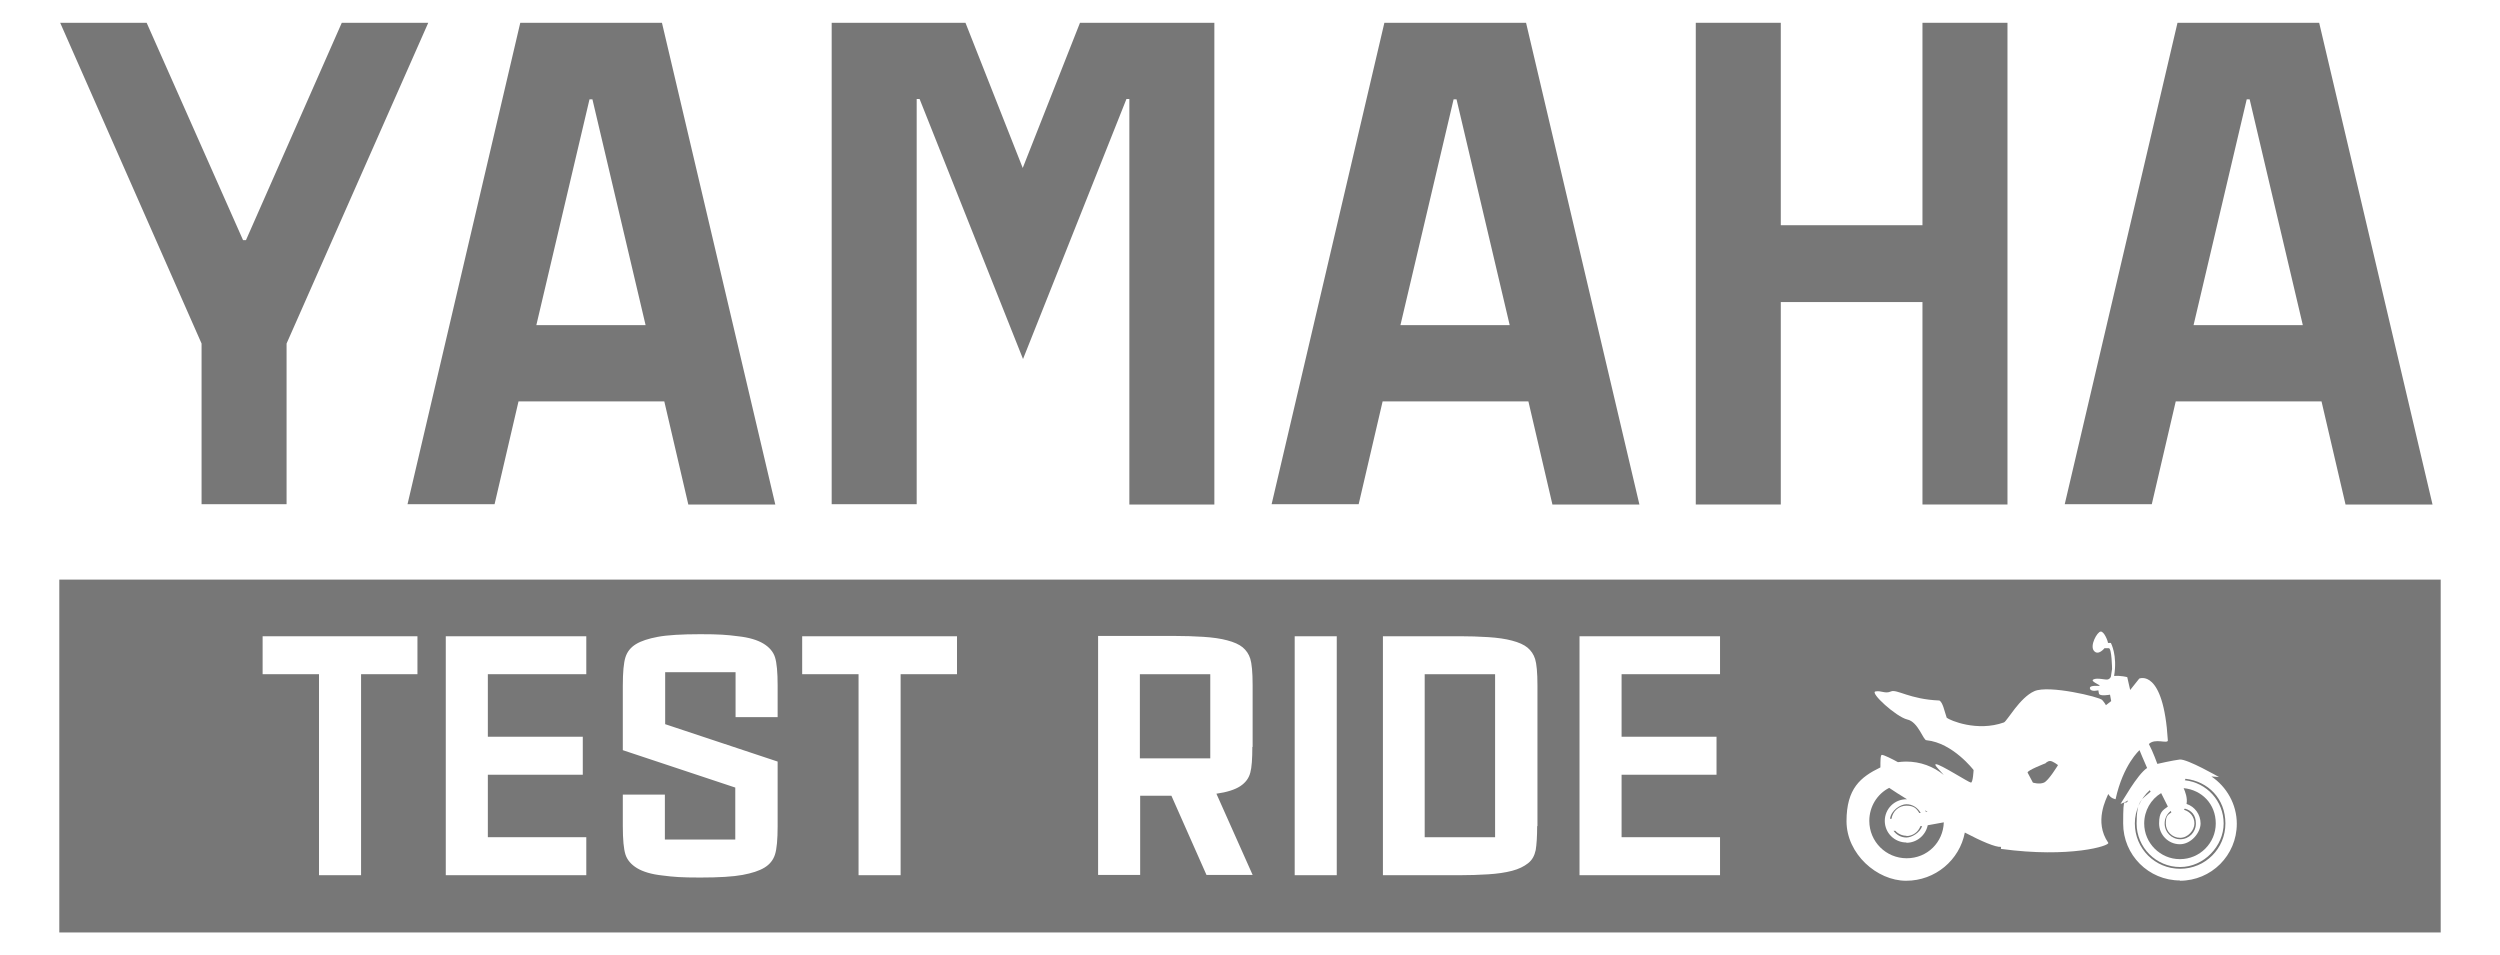 <?xml version="1.0" encoding="UTF-8"?>
<svg id="Capa_1" xmlns="http://www.w3.org/2000/svg" version="1.1" viewBox="0 0 855.8 326.9">
  <!-- Generator: Adobe Illustrator 29.6.1, SVG Export Plug-In . SVG Version: 2.1.1 Build 9)  -->
  <defs>
    <style>
      .st0 {
        fill: #777;
      }
    </style>
  </defs>
  <g>
    <path class="st0" d="M652.6,288.4c-4.1,0-7.4-3.3-7.4-7.4s3.3-7.4,7.4-7.4.1,0,.2,0c-2.5-1.5-4.6-2.9-6.1-3.9-4.1,2.1-6.8,6.4-6.8,11.3,0,7.1,5.7,12.8,12.8,12.8s12.5-5.5,12.7-12.3l-5.5,1c-.7,3.4-3.7,6-7.3,6Z"/>
    <path class="st0" d="M647,280.3h.5c.4-2.6,2.5-4.5,5.1-4.5s3.5,1,4.4,2.5h.5c-1-1.8-2.8-3-4.9-3s-5.3,2.2-5.6,5Z"/>
    <path class="st0" d="M652.6,286.1c-1.5,0-2.9-.7-3.8-1.7h-.6c1,1.4,2.6,2.3,4.4,2.3s4.6-1.6,5.4-3.9h-.6c-.7,2-2.6,3.4-4.8,3.4Z"/>
    <path class="st0" d="M659.7,277.8c-.3-.1-.5-.3-.7-.4,0,.2.2.3.3.5h.5Z"/>
    <rect class="st0" x="487.7" y="230.8" width="24.1" height="55.8"/>
    <rect class="st0" x="390.2" y="230.8" width="24.1" height="28.8"/>
    <path class="st0" d="M20.3,198.4v120.8h815.2v-120.8H20.3ZM142.9,230.8h-19.3v68.8h-14.4v-68.8h-19.3v-13h53v13ZM200.7,230.8h-33.7v21.4h32.5v13h-32.5v21.4h33.7v13h-48.1v-81.8h48.1v13ZM266.2,245.5h-14.4v-15.4h-24.1v17.8l38.5,12.8v22.1c0,4.6-.3,7.8-.9,9.7-.6,1.9-1.8,3.4-3.6,4.5-1.8,1.1-4.3,1.9-7.5,2.5s-8.1.9-14.5.9-9.1-.2-12.9-.7c-3.8-.4-6.7-1.3-8.7-2.5-2-1.2-3.4-2.8-4-4.7-.6-1.9-.9-5.1-.9-9.7v-10.8h14.4v15.4h24.1v-17.8l-38.5-12.8v-22.1c0-4.6.3-7.8.9-9.7.6-1.9,1.8-3.4,3.6-4.5,1.8-1.1,4.3-1.9,7.5-2.5,3.2-.6,8.1-.9,14.5-.9s9.1.2,12.9.7c3.8.4,6.7,1.3,8.7,2.5,2,1.2,3.4,2.8,4,4.7.6,1.9.9,5.1.9,9.7v10.8ZM327.6,230.8h-19.3v68.8h-14.4v-68.8h-19.3v-13h53v13ZM428.7,255.7c0,4-.2,7-.7,8.8-.5,1.9-1.6,3.4-3.4,4.6-1.8,1.2-4.6,2.1-8.2,2.6l12.4,27.8h-15.8l-12-27.1h-10.7v27.1h-14.4v-81.8h26.5c3.1,0,6.3.1,9.5.3,3.2.2,6,.6,8.2,1.2,2.3.6,4.1,1.4,5.3,2.4,1.2,1,2.1,2.3,2.6,3.9.5,1.6.8,4.6.8,9.1v21.1ZM457.6,299.6h-14.4v-81.8h14.4v81.8ZM526.2,282.8c0,3.6-.2,6.4-.5,8.2-.4,1.9-1.2,3.4-2.6,4.5-1.4,1.1-3.2,2-5.5,2.6s-5,1-8.2,1.2c-3.2.2-6.4.3-9.5.3h-26.5v-81.8h26.5c3.1,0,6.3.1,9.5.3,3.2.2,6,.6,8.2,1.2,2.3.6,4.1,1.4,5.3,2.4,1.2,1,2.1,2.3,2.6,3.9.5,1.6.8,4.6.8,9.1v48.1ZM588.8,230.8h-33.7v21.4h32.5v13h-32.5v21.4h33.7v13h-48.1v-81.8h48.1v13ZM746.3,301.4c-10.8,0-19.5-8.7-19.5-19.5s.6-5.5,1.7-7.9c-.8.5-1.7.9-2.6,1.2.4-.4,5.7-10.1,9.1-12.3-1-2.2-2.6-6.1-2.6-6.1,0,0-5.6,4.9-8.2,16.8-.1-.1-1.5-.1-2.5-1.8-.6,1.5-5,9.5,0,16.7.7,1-13.1,5.3-36.7,2.1-.1-.1,0-.7,0-.7-1.8.2-6.7-1.9-12.4-4.9-1.8,9.4-10.1,16.5-20.1,16.5s-20.4-9.2-20.4-20.4,4.8-15.1,11.6-18.4c0-2.2,0-4.3.5-4.3.7,0,3.7,1.5,5.5,2.5.9-.1,1.8-.2,2.8-.2,4.9,0,9.4,1.7,12.9,4.6-1.7-2-3.5-3.6-2.7-3.7,1.4-.1,11.3,6.3,12,6.3s.9-4.3.9-4.3c0,0-7.1-9.3-16.1-10.2-1.1.2-2.8-6.3-6.6-7.1-3.8-.9-12.9-9.2-10.9-9.6,2-.4,3.3.9,5.3,0,2-.9,6.4,2.7,16.6,3.1,1.2.7,1.7,3.6,2.5,5.9,1.1.9,10.4,4.9,19.6,1.6,1.1-.5,5.4-8.5,10.4-10.7,5-2.2,22.3,2,23.2,3,.9,1,1.3,1.8,1.3,1.8l1.8-1.4-.4-2.2s-3.6.7-3.8-.4l-.2-1.1s-2.3.6-2.8-.4c-.5-1,.9-1.2,2.8-1.1,2,.1-3.1-1.5-1.7-2.2,1.3-.7,4.1.2,4.9,0,.9-.2,1.1-1,1.1-1l.4-2.6s-.1-7.1-1.1-7.1h-1.5s-2.1,2.7-3.6.9c-1.5-1.8,1.1-6.5,2.3-6.6,1.2-.1,2.5,3.3,2.5,3.9h1c0,.1,2.3,4.1,1.1,11.3,2.3-.2,4.5.4,4.5.4l1,4.4,3.1-3.9s8.3-3.7,9.8,21.2c-.2,1.2-4.4-.9-6.5,1.2,1.4,2.6,2.9,6.8,2.9,6.8,0,0,5.2-1.2,7.7-1.5,2.6-.2,13.4,6,13.4,6,0,0-1.1-.1-2.6-.2,5.2,3.5,8.7,9.5,8.7,16.2,0,10.8-8.7,19.5-19.5,19.5Z"/>
    <path class="st0" d="M748.2,266.5c-.1.2-.2.4-.3.6,7.5.8,13.3,7.1,13.3,14.8s-6.7,14.9-14.9,14.9-14.9-6.7-14.9-14.9,1.9-8.2,4.8-10.9c0-.1-.2-.3-.3-.5-3.1,2.8-5.1,6.9-5.1,11.4,0,8.6,6.9,15.5,15.5,15.5s15.5-6.9,15.5-15.5-6-14.4-13.6-15.3Z"/>
    <path class="st0" d="M700.2,261.3s-6.5,2.5-6.1,3.2c.4.7,1.8,3.4,1.8,3.4,0,0,2.2.7,3.8,0,1.6-.7,4.8-6,4.8-6,0,0-1.8-1.4-2.7-1.4-.9,0-1.6.8-1.6.8Z"/>
    <path class="st0" d="M746.3,294.1c6.7,0,12.2-5.5,12.2-12.2s-4.8-11.5-11-12.1c.5,1.1,1.4,3.4,1,5.4,2.8.9,4.8,3.6,4.8,6.7s-3.2,7.1-7.1,7.1-7.1-3.2-7.1-7.1,1.2-4.5,3-5.8l-2.3-4.6c-3.5,2.1-5.8,6-5.8,10.4,0,6.7,5.5,12.2,12.2,12.2Z"/>
    <path class="st0" d="M746.3,287.3c3,0,5.4-2.4,5.4-5.4s-1.6-4.5-3.8-5.1c0,0-.1.2-.2.3,0,0,0,0-.1.1,2.1.6,3.6,2.4,3.6,4.7s-2.2,4.9-4.9,4.9-4.9-2.2-4.9-4.9.7-2.9,1.9-3.8l-.2-.5c-1.3,1-2.1,2.5-2.1,4.3,0,3,2.4,5.4,5.4,5.4Z"/>
  </g>
  <g>
    <path class="st0" d="M117,7.8h29.6l-48.5,109.8v55h-29.1v-55L20.6,7.8h29.6l33,74.4h1L117,7.8Z"/>
    <path class="st0" d="M235.6,172.6l-8.2-35.2h-49.9l-8.2,35.2h-29.8L178.1,7.8h48.5l38.8,164.9h-29.8ZM183.7,111.3h37.3l-18.2-77.3h-1l-18.2,77.3Z"/>
    <path class="st0" d="M369.9,7.8h45.8v164.9h-29.1V33.9h-1l-35.4,89-35.4-89h-1v138.7h-29.1V7.8h45.8l19.6,49.7,19.6-49.7Z"/>
    <path class="st0" d="M531.4,172.6l-8.2-35.2h-49.9l-8.2,35.2h-29.8L473.9,7.8h48.5l38.8,164.9h-29.8ZM479.5,111.3h37.3l-18.2-77.3h-1l-18.2,77.3Z"/>
    <path class="st0" d="M658.1,7.8h29.1v164.9h-29.1v-69.3h-48.5v69.3h-29.1V7.8h29.1v69.3h48.5V7.8Z"/>
    <path class="st0" d="M802.9,172.6l-8.2-35.2h-49.9l-8.2,35.2h-29.8L745.4,7.8h48.5l38.8,164.9h-29.8ZM751,111.3h37.3l-18.2-77.3h-1l-18.2,77.3Z"/>
  </g>
</svg>